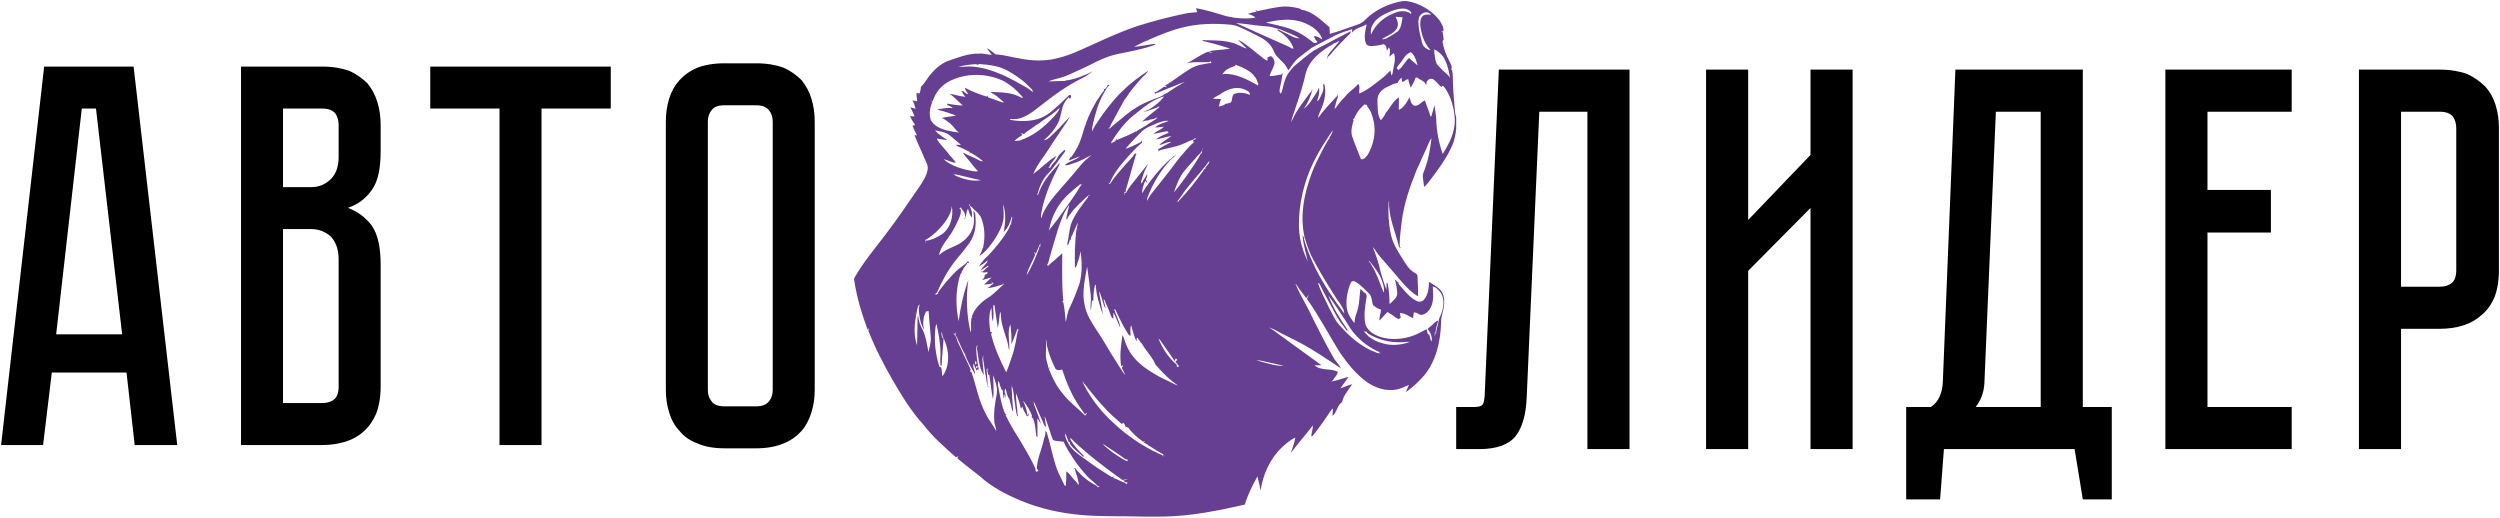 <?xml version="1.0" encoding="UTF-8" standalone="no"?>
<svg
   width="2300.281pt"
   height="476.304pt"
   viewBox="0 0 2300.281 476.304"
   version="1.1"
   id="svg21"
   xmlns="http://www.w3.org/2000/svg"
   xmlns:svg="http://www.w3.org/2000/svg">
  <defs
     id="defs9">
    <g
       id="g9">
      <g
         id="glyph-0-0">
        <path
           d="M 144.391 -349.156 L 144.391 0 L 105.656 0 L 105.656 -310.422 L 61.375 -310.422 L 49.812 -48.297 C 49.312 -32.203 45.781 -20.125 39.75 -12.078 C 33.203 -4.031 22.141 0 6.031 0 L -15.094 0 L -15.094 -38.734 L 1 -38.734 C 5.031 -38.734 7.547 -39.25 9.062 -40.75 C 10.062 -41.766 10.562 -44.281 11.062 -48.297 L 24.156 -349.156 Z M 144.391 -349.156 "
           id="path1" />
      </g>
      <g
         id="glyph-0-1">
        <path
           d="M 96.094 0 L 96.094 -221.875 L 38.734 -164.016 L 38.734 0 L 0 0 L 0 -349.156 L 38.734 -349.156 L 38.734 -210.797 L 96.094 -270.672 L 96.094 -349.156 L 134.828 -349.156 L 134.828 0 Z M 96.094 0 "
           id="path2" />
      </g>
      <g
         id="glyph-0-2">
        <path
           d="M 185.641 -38.734 L 185.641 46.281 L 158.984 46.281 L 151.438 0 L 31.188 0 L 27.672 46.281 L -3.516 46.281 L -3.516 -38.734 L 19.125 -38.734 C 26.156 -43.266 29.688 -51.312 30.188 -61.875 L 41.766 -349.156 L 158.984 -349.156 L 158.984 -38.734 Z M 120.25 -38.734 L 120.25 -310.422 L 78.984 -310.422 L 68.422 -60.375 C 67.922 -51.812 64.906 -44.281 60.375 -38.734 Z M 120.25 -38.734 "
           id="path3" />
      </g>
      <g
         id="glyph-0-3">
        <path
           d="M 0 -349.156 L 116.219 -349.156 L 116.219 -310.422 L 38.734 -310.422 L 38.734 -238.469 L 97.094 -238.469 L 97.094 -199.234 L 38.734 -199.234 L 38.734 -38.734 L 116.219 -38.734 L 116.219 0 L 0 0 Z M 0 -349.156 "
           id="path4" />
      </g>
      <g
         id="glyph-0-4">
        <path
           d="M 128.797 -164.516 C 128.797 -154.953 127.281 -146.406 124.766 -139.859 C 121.75 -132.828 117.734 -127.281 112.703 -123.266 C 107.672 -118.734 102.125 -115.719 95.594 -113.703 C 89.047 -111.688 82 -110.688 74.453 -110.688 L 38.734 -110.688 L 38.734 0 L 0 0 L 0 -349.156 L 74.453 -349.156 C 84.016 -349.156 92.578 -347.656 99.609 -345.141 C 106.156 -342.109 111.688 -338.094 116.219 -333.562 C 120.75 -328.531 123.766 -323 125.781 -316.453 C 127.797 -309.922 128.797 -302.875 128.797 -295.328 Z M 89.547 -295.328 C 89.547 -299.344 88.547 -302.875 86.531 -305.891 C 84.016 -308.906 80 -310.422 74.453 -310.422 L 38.734 -310.422 L 38.734 -149.422 L 74.453 -149.422 C 78.984 -149.422 82.516 -150.438 85.531 -152.938 C 88.047 -154.953 89.547 -158.984 89.547 -164.516 Z M 89.547 -295.328 "
           id="path5" />
      </g>
      <g
         id="glyph-1-0">
        <path
           d="M 115.406 -66.734 L 46.672 -66.734 L 38.641 0 L 0 0 L 39.641 -348.219 L 121.922 -348.219 L 162.078 0 L 122.938 0 Z M 111.391 -101.859 L 87.312 -309.594 L 74.266 -309.594 L 50.672 -101.859 Z M 111.391 -101.859 "
           id="path6" />
      </g>
      <g
         id="glyph-1-1">
        <path
           d="M 74.766 -348.219 C 84.297 -348.219 92.828 -346.719 99.844 -344.219 C 106.375 -341.203 111.891 -337.188 116.406 -332.672 C 120.422 -327.656 123.438 -322.141 125.438 -315.609 C 127.453 -309.094 128.453 -302.062 128.453 -294.531 L 128.453 -269.953 C 128.453 -254.391 125.938 -242.359 120.422 -234.828 C 114.906 -226.797 107.375 -221.281 98.344 -218.266 C 107.375 -214.75 114.906 -209.234 120.422 -201.703 C 125.938 -193.688 128.453 -181.641 128.453 -166.078 L 128.453 -53.688 C 128.453 -44.156 126.953 -35.625 124.438 -29.109 C 121.422 -22.078 117.406 -16.562 112.891 -12.547 C 107.875 -8.031 102.359 -5.016 95.844 -3.016 C 89.312 -1 82.297 0 74.766 0 L 0 0 L 0 -348.219 Z M 89.812 -171.109 C 89.812 -179.625 87.312 -186.656 82.797 -191.672 C 77.781 -196.188 71.75 -198.703 64.734 -198.703 L 38.641 -198.703 L 38.641 -38.641 L 74.766 -38.641 C 79.281 -38.641 82.797 -39.641 85.797 -42.141 C 88.312 -44.156 89.812 -48.172 89.812 -53.688 Z M 89.812 -294.531 C 89.812 -298.547 88.812 -302.062 86.812 -305.078 C 84.297 -308.078 80.281 -309.594 74.766 -309.594 L 38.641 -309.594 L 38.641 -237.328 L 64.734 -237.328 C 71.75 -237.328 77.781 -239.844 82.797 -244.859 C 87.312 -249.375 89.812 -256.406 89.812 -264.938 Z M 89.812 -294.531 "
           id="path7" />
      </g>
      <g
         id="glyph-1-2">
        <path
           d="M -5.016 -348.219 L 161.062 -348.219 L 161.062 -309.594 L 97.344 -309.594 L 97.344 0 L 58.703 0 L 58.703 -309.594 L -5.016 -309.594 Z M -5.016 -348.219 "
           id="path8" />
      </g>
      <g
         id="glyph-1-3">
        <path
           d="M 83.297 -351.234 C 92.828 -351.234 101.359 -349.734 108.375 -347.219 C 114.906 -344.219 120.422 -340.203 124.938 -335.688 C 128.953 -330.656 131.969 -325.141 133.969 -318.625 C 135.984 -312.094 136.984 -305.078 136.984 -297.547 L 136.984 -50.672 C 136.984 -43.156 135.984 -36.625 133.969 -30.109 C 131.969 -23.578 128.953 -17.562 124.938 -13.047 C 120.422 -8.031 114.906 -4.016 108.375 -1.5 C 101.359 1.5 92.828 3.016 83.297 3.016 L 53.688 3.016 C 44.156 3.016 35.625 1.5 29.109 -1.5 C 22.078 -4.016 16.562 -8.031 12.547 -13.047 C 8.031 -17.562 5.016 -23.578 3.016 -30.109 C 1 -36.625 0 -43.156 0 -50.672 L 0 -297.547 C 0 -305.078 1 -312.094 3.016 -318.625 C 5.016 -325.141 8.031 -330.656 12.547 -335.688 C 16.562 -340.203 22.078 -344.219 29.109 -347.219 C 35.625 -349.734 44.156 -351.234 53.688 -351.234 Z M 83.297 -35.625 C 88.812 -35.625 92.328 -37.125 94.828 -40.141 C 97.344 -43.156 98.344 -46.672 98.344 -50.672 L 98.344 -297.547 C 98.344 -301.562 97.344 -305.078 94.828 -308.078 C 92.328 -311.094 88.812 -312.594 83.297 -312.594 L 53.688 -312.594 C 48.172 -312.594 44.156 -311.094 42.141 -308.078 C 39.641 -305.078 38.641 -301.562 38.641 -297.547 L 38.641 -50.672 C 38.641 -46.672 39.641 -43.156 42.141 -40.141 C 44.156 -37.125 48.172 -35.625 53.688 -35.625 Z M 83.297 -35.625 "
           id="path9" />
      </g>
    </g>
  </defs>
  <path
     fill-rule="nonzero"
     fill="rgb(39.999%, 24.706%, 57.256%)"
     fill-opacity="1"
     d="M 1294.508 1 L 1290.535 1 C 1279.781 2.84 1269.445 7.238 1260.836 13.953 C 1257.172 16.75 1254.43 20.953 1249.844 22.359 C 1241.094 25.309 1232.492 28.75 1223.582 31.176 C 1223.512 29.113 1223.539 27.043 1223.227 25.008 C 1215.723 18.777 1208.391 10.98 1198.414 9.141 C 1198.258 9.16 1197.93 9.195 1197.77 9.211 L 1197.504 8.945 C 1196.719 8.16 1195.762 7.691 1194.637 7.539 C 1189.441 6.391 1184.098 5.512 1178.77 6.16 C 1171.488 7.07 1164.32 8.68 1157.16 10.254 C 1156.516 9.664 1155.754 9.328 1154.859 9.258 C 1155.391 9.742 1155.922 10.219 1156.453 10.699 C 1153.676 11.176 1150.906 11.777 1148.262 12.762 C 1150.578 13.777 1153.426 14.141 1155.031 16.309 C 1146.32 17.574 1137.402 16.953 1128.844 15 C 1119.492 12.238 1110.191 9.23 1100.562 7.52 C 1100.883 8.742 1101.191 9.98 1101.477 11.211 C 1097.582 11.582 1093.652 11.777 1089.812 12.629 C 1075.406 15.707 1061.105 19.336 1047.062 23.805 C 1028.754 29.883 1011.41 38.395 993.793 46.172 C 986.66 49.438 979.246 52.156 971.59 53.898 C 960.926 56.387 949.762 56.016 939.055 53.953 C 931.371 52.785 923.859 50.438 916.082 50.031 C 913.391 48.156 911.039 45.82 908.109 44.281 C 908.355 44.688 908.832 45.5 909.082 45.906 C 910.25 47.43 911.434 48.934 912.559 50.492 C 908.641 50.43 904.852 48.918 900.895 49.352 C 890.402 49.043 880.551 53.305 870.793 56.598 C 863.094 60.332 857.039 66.695 852.316 73.711 C 850.898 75.898 849.379 78.039 847.414 79.781 C 847.309 80.641 847.199 81.508 847.078 82.375 C 846.695 83.535 846.395 84.711 846.176 85.906 C 845.309 85.836 844.43 85.766 843.547 85.691 L 843.492 84.25 C 842.891 87.223 843.73 90.199 843.996 93.16 C 842.457 92.941 840.91 92.711 839.371 92.418 C 841.211 94.594 841.574 97.523 842.457 100.125 C 840.875 99.664 839.273 99.18 837.68 98.711 C 839.078 101.453 840.281 104.285 841.574 107.082 C 840.141 107.047 838.695 107 837.246 106.957 C 838.672 109.754 840.211 112.488 842.059 115.027 C 841.246 115.258 840.414 115.488 839.574 115.727 C 840.848 118.762 842.262 121.727 843.777 124.645 C 843.191 124.551 842.031 124.344 841.449 124.25 C 844.016 131.398 847.59 138.133 850.422 145.168 C 851.82 148.602 854.164 151.965 853.562 155.848 C 852.777 161.371 849.625 166.129 846.68 170.73 C 836.078 186.059 825.715 201.551 814.379 216.355 C 804.434 229.25 793.965 241.859 785.914 256.082 L 785.914 257.328 C 788.117 273.184 792.895 288.492 798.371 303.484 C 798.824 302.891 799.273 302.316 799.719 301.742 C 799.586 302.59 799.336 303.414 798.984 304.211 C 804.973 319.934 812.895 334.836 821.168 349.465 C 829.602 363.832 838.219 378.258 849.52 390.602 C 858.156 401.875 868.898 411.254 879.473 420.645 C 880.312 420.352 881.137 420.059 881.977 419.828 C 881.578 420.387 881.164 420.953 880.738 421.52 C 887.375 427.246 894.34 432.562 901.258 437.926 C 911.984 447.723 924.938 454.676 938.266 460.242 C 956.734 468.094 976.582 472.375 996.535 474.004 C 1014.223 475.395 1031.977 474.738 1049.691 475.305 L 1070.664 475.305 C 1095.961 474.934 1120.828 469.844 1145.402 464.254 C 1148.031 455.094 1152.516 446.625 1156.992 438.27 C 1158.004 442.609 1159.082 446.926 1159.859 451.316 C 1162.109 436.484 1168.551 421.918 1179.602 411.555 C 1183.293 408.125 1187.152 404.672 1191.852 402.691 C 1191.141 407.566 1189.125 412.098 1187.719 416.785 C 1194.078 408.043 1201.539 400.133 1207.93 391.398 C 1208.078 394.867 1206.629 398.141 1206.531 401.594 C 1206.855 401.461 1207.504 401.195 1207.82 401.062 C 1212.91 394.754 1217.547 388.098 1222.129 381.418 C 1223.477 379.48 1224.609 377.348 1226.379 375.754 C 1226.324 378.082 1226.141 380.398 1226.086 382.734 C 1230.227 379.391 1230.199 372.957 1234.82 370.027 C 1236.254 363.629 1240.785 358.844 1244.211 353.488 C 1240.484 354.383 1237.023 356.125 1233.379 357.293 C 1235.688 353.656 1238.477 350.367 1240.863 346.781 C 1235.484 348.02 1230.352 350.242 1224.883 351.047 C 1225.379 350.641 1225.883 350.25 1226.387 349.863 C 1227.82 347.27 1230.574 345.172 1230.934 342.145 C 1224.371 338.5 1215.23 341.551 1209.52 336.082 C 1211.652 336.031 1213.785 336.066 1215.918 336.047 C 1200.523 324.82 1185.082 313.66 1169.648 302.484 C 1168.906 302.066 1168.16 301.66 1167.426 301.246 C 1172.719 302.812 1177.312 305.98 1182.238 308.359 C 1186.973 310.598 1191.586 313.086 1196.266 315.422 C 1209.289 322.34 1221.434 330.758 1233.707 338.879 C 1232.219 335.094 1228.715 332.578 1226.926 328.934 C 1219.832 316.969 1213.867 304.406 1207.504 292.051 L 1208.723 291.777 C 1208.379 291.777 1207.688 291.785 1207.344 291.793 C 1202.91 281.672 1196.574 272.461 1192.469 262.203 C 1192.117 262.188 1191.406 262.141 1191.055 262.125 C 1191.645 262.02 1192.246 261.922 1192.84 261.824 C 1195.293 266.379 1199.133 269.973 1201.824 274.379 C 1202.699 273.273 1203.566 272.168 1204.414 271.043 C 1203.727 272.344 1203.125 273.691 1202.469 275.008 C 1214.105 291.148 1223.043 308.988 1233.766 325.703 C 1240.344 335.074 1247.703 344.137 1256.953 350.992 C 1264.926 356.852 1275.188 360.305 1285.09 358.391 C 1289.09 357.629 1292.703 355.711 1296.398 354.117 C 1295.648 355.949 1294.852 357.773 1294.074 359.605 C 1293.879 359.949 1293.473 360.629 1293.27 360.977 C 1299.727 356.508 1305.504 351.102 1310.648 345.172 C 1321.594 331.543 1325.531 313.715 1325.957 296.574 C 1325.832 290.805 1328.602 285.492 1328.777 279.77 C 1329.113 274.883 1328.336 269.301 1324.434 265.91 C 1321.523 263.371 1318.25 261.23 1314.84 259.406 C 1314.691 265.008 1314.082 271.273 1310.25 275.672 C 1308.699 277.727 1305.781 278.07 1303.578 276.953 C 1296.348 273.484 1291.809 266.621 1286.516 260.902 C 1286.684 260.734 1287.004 260.391 1287.16 260.223 C 1285.613 259.441 1284.48 258.098 1283.332 256.84 C 1284.586 260.832 1285.285 264.98 1285.613 269.148 C 1286.102 273.895 1281.535 276.797 1278.605 279.785 C 1278.383 273.461 1278.129 267.078 1276.801 260.875 L 1275.816 259.867 C 1275.746 262.098 1275.773 264.344 1275.711 266.586 C 1273.527 261.223 1271.941 255.609 1270.305 250.062 C 1268.758 242.168 1265.906 234.629 1263.121 227.109 C 1265.492 229.879 1267.207 233.125 1269.586 235.879 C 1276.816 244.02 1283.754 252.406 1290.914 260.602 C 1295 265.16 1299.375 269.68 1304.832 272.594 C 1304.789 266.371 1304.613 260.16 1304.23 253.957 C 1304.391 252.32 1302.602 251.789 1301.566 250.965 C 1295.992 247.867 1292.977 242 1289.711 236.809 C 1285.402 230.23 1281.332 223.27 1279.73 215.48 C 1277.613 205.613 1277.066 195.457 1277.738 185.395 C 1277.828 185.395 1278.02 185.387 1278.117 185.375 C 1277.48 199.996 1284.137 213.395 1287.25 227.355 C 1287.887 227.684 1288.523 228.012 1289.16 228.34 C 1288.859 227.984 1288.25 227.277 1287.949 226.922 C 1287.586 219.09 1288.969 211.348 1289.762 203.59 C 1291.844 187.094 1297.434 171.324 1303.613 155.973 C 1306.215 151.059 1307.965 145.762 1310.551 140.832 C 1312.691 136.195 1314.418 131.316 1317.152 126.973 C 1316 136.582 1314.523 146.246 1311.055 155.324 C 1310.105 157.793 1308.84 160.301 1309.16 163.031 C 1309.426 166.023 1310.035 168.98 1310.371 171.969 C 1312.266 170.414 1313.832 168.527 1315.258 166.562 C 1323.133 156.254 1331.035 145.75 1336.23 133.777 C 1338.352 128.902 1339.336 123.609 1339.859 118.348 L 1339.859 107.965 C 1339.379 106.258 1338.883 104.543 1338.742 102.762 C 1338.078 93.914 1337.105 85.074 1336.895 76.191 C 1336.699 72.199 1336.918 68.156 1336.016 64.234 C 1335.77 64.27 1335.273 64.348 1335.027 64.387 C 1336.965 61.625 1334.316 58.164 1333.23 55.473 C 1330.449 50.352 1328.371 44.801 1327.426 39.031 C 1327.238 38.164 1327.309 37.121 1328.336 36.715 C 1328.133 34.406 1327.824 32.105 1327.523 29.812 C 1326.328 29.07 1324.98 28.168 1327.902 29.07 C 1328.965 25.406 1326.379 22.023 1324.727 18.965 C 1317.434 9.484 1306.312 2.902 1294.508 1 M 1298.047 10.918 C 1299.09 11.406 1298.301 12.328 1298.117 13.07 L 1297.594 12.098 C 1293.656 9.973 1289.004 9.785 1284.824 11.293 C 1274.781 14.723 1265.598 21.715 1261.613 31.812 C 1260.375 27.176 1262.66 22.387 1265.695 18.953 C 1270.305 14.371 1276.348 11.617 1282.375 9.414 C 1287.445 7.973 1294.082 6.293 1298.047 10.918 M 1316.648 13.645 C 1313.805 13.148 1310.258 13.051 1308.301 15.582 C 1306.781 17.742 1306.762 20.555 1306.824 23.094 C 1307.77 31.336 1310.258 39.758 1316.152 45.855 C 1313.887 46.184 1312.141 44.5 1310.566 43.176 C 1308.285 41.043 1308.145 37.766 1307.398 34.938 C 1306.09 29.953 1305.047 24.848 1305.062 19.672 C 1305.125 16.672 1306.301 13.238 1309.355 12.086 C 1311.672 10.902 1315.371 11.027 1316.648 13.645 M 1290.523 15.883 C 1289.781 20.289 1289.461 25.105 1286.41 28.645 C 1283.992 30.105 1281.809 31.918 1279.312 33.254 C 1276.922 34.547 1274.578 36.598 1271.648 35.996 C 1272.262 35.582 1272.879 35.156 1273.5 34.742 C 1277.598 32.309 1282.633 30.547 1285.207 26.281 C 1287.367 22.77 1285.676 18.77 1284.145 15.414 C 1286.258 15.688 1288.391 15.883 1290.523 15.883 M 1199.055 20.637 C 1206.504 23.457 1214.254 28.262 1216.707 36.324 C 1214.352 35.016 1212.113 33.059 1209.246 33.238 C 1209.141 35.387 1210.645 36.84 1212.062 38.191 C 1212.008 39.75 1209.52 39.98 1208.484 39.234 C 1204.07 35.598 1199.355 32.289 1194.266 29.645 C 1185.035 24.875 1174.691 23.168 1164.684 20.793 C 1175.887 18.309 1188.008 16.398 1199.055 20.637 M 1164.676 24.211 C 1169.23 24.238 1173.453 25.973 1177.816 27 C 1183.762 29.695 1190.141 31.715 1195.699 35.141 C 1192.266 35.562 1189.293 33.645 1186.355 32.211 C 1182.859 30.406 1179.23 28.875 1175.816 26.926 C 1175.719 27.184 1175.523 27.707 1175.426 27.961 C 1182.117 31.625 1187.902 37.352 1190.238 44.758 C 1189.812 44.703 1188.965 44.59 1188.551 44.535 C 1185.188 42.422 1181.406 41.086 1177.816 39.414 C 1164.328 33.297 1150.703 27.457 1137.262 21.219 C 1146.43 21.84 1155.5 23.555 1164.676 24.211 M 1257.465 22.434 C 1256.207 28.449 1254.332 35.184 1257.332 40.996 C 1259.941 43.086 1263.465 42.297 1266.5 41.953 C 1268.578 41.609 1270.773 41.527 1272.711 40.598 C 1274.117 40.855 1275.039 41.875 1275.543 43.176 C 1275.676 44.254 1275.836 45.344 1276.004 46.422 C 1276.914 45.66 1277.508 44.668 1277.766 43.449 C 1279.871 45.918 1278.551 49.324 1278.418 52.199 C 1279.754 51.023 1281.004 49.703 1282.586 48.855 C 1284.668 54.367 1282.445 60.047 1281.605 65.562 C 1281.223 66.809 1281.535 68.562 1280.152 69.25 C 1279.871 67.766 1279.586 66.277 1279.383 64.785 C 1276.453 67.914 1273.395 70.914 1269.914 73.438 C 1263.801 78.012 1257.926 83.18 1250.73 86.004 C 1250.227 83.117 1251.809 79.586 1249.793 77.215 C 1246.828 80.695 1242.926 83.297 1239.688 86.551 C 1237.512 89.355 1234.785 91.668 1232.582 94.453 C 1230.961 96.355 1229.777 98.613 1227.953 100.34 C 1228.191 98.508 1228.652 96.719 1229.332 94.992 C 1228.898 94.914 1228.031 94.754 1227.602 94.676 C 1228.031 94.684 1228.898 94.691 1229.344 94.691 C 1229.555 91.789 1232.141 88.949 1230.672 86.082 C 1230.68 86.516 1230.707 87.391 1230.723 87.836 C 1224.527 94.578 1217.98 101.125 1212.734 108.648 C 1212.953 105.523 1214.707 102.852 1215.797 99.992 C 1218.75 93.09 1220.344 85.418 1218.723 77.969 C 1218.289 76.758 1217.637 77.605 1217.316 78.117 C 1218.848 82.711 1215.91 87.199 1213.902 91.172 C 1213.609 92.195 1212.645 92.551 1211.777 92.957 C 1213.328 89.188 1214.254 84.773 1213.637 80.641 C 1212.875 82.004 1212.23 83.418 1211.582 84.836 C 1207.938 90.125 1205.035 96.445 1199.512 100.047 C 1203.461 94.992 1205.637 88.914 1207.594 82.887 C 1207.379 82.863 1206.953 82.824 1206.742 82.809 C 1206.762 83.18 1206.805 83.922 1206.82 84.285 C 1206.512 84.48 1205.895 84.859 1205.582 85.055 C 1201.902 90.242 1197.945 95.234 1194.453 100.551 C 1191.824 104.277 1190.055 108.488 1187.984 112.523 C 1188.816 107.586 1190.938 103.012 1192.344 98.23 C 1195.922 87.949 1199.246 77.562 1201.547 66.906 C 1204.309 56.918 1212.461 49.508 1220.875 44.016 C 1222.926 42.457 1225.457 41.617 1227.379 39.883 C 1229.227 39.422 1230.828 38.371 1232.484 37.484 C 1232.289 37.793 1231.891 38.43 1231.695 38.742 C 1230.113 41.023 1228.059 42.918 1226.371 45.121 C 1223.953 47.969 1220.855 50.926 1220.848 54.941 C 1221.184 53.988 1221.504 53.031 1221.812 52.066 L 1222.84 51.668 C 1228.891 44.27 1235.625 37.43 1242.379 30.672 C 1242.535 30.156 1242.863 29.129 1243.023 28.617 C 1234.395 33.016 1225.805 37.5 1217.281 42.102 C 1215.387 43.184 1213.105 43.715 1211.52 45.262 C 1210.617 45.645 1209.645 45.906 1208.84 46.5 C 1202.938 50.633 1197.406 55.27 1191.895 59.898 C 1189.559 61.758 1187.875 64.254 1186.008 66.555 C 1182.516 71.109 1181.328 76.836 1179.922 82.277 C 1179.461 83.633 1179.551 85.551 1177.852 86.102 C 1177.371 84.605 1177.152 83.031 1177.586 81.488 C 1178.504 76.543 1179.781 71.641 1180.266 66.613 C 1179.895 67.262 1179.523 67.906 1179.133 68.555 C 1175.469 68.949 1171.895 70.082 1168.168 69.984 C 1169.012 66.367 1171.266 63.332 1172.34 59.809 C 1173.426 57.059 1172.098 53.836 1170.047 51.898 C 1168.641 51.555 1167.383 52.234 1166.23 52.961 C 1166.242 53.688 1166.242 55.148 1166.25 55.871 C 1163.93 55.359 1162.363 53.492 1160.535 52.148 C 1159.328 51.262 1158.152 50.352 1157.004 49.402 C 1151.25 44.91 1145.766 39.742 1139.129 36.617 C 1139.383 36.918 1139.898 37.512 1140.152 37.812 C 1142.348 40.227 1144.977 42.191 1147.074 44.695 C 1144.234 44.066 1141.816 42.379 1139.145 41.316 C 1128.961 36.598 1117.449 37.324 1106.512 36.918 C 1106.527 37.094 1106.562 37.441 1106.582 37.617 C 1109.98 38.414 1113.379 39.219 1116.738 40.148 C 1121.82 41.527 1126.836 43.121 1131.863 44.695 C 1125.402 45.918 1118.785 45.918 1112.305 47.086 C 1113.402 47.66 1114.57 48.066 1115.723 48.484 C 1114.379 48.43 1112.848 48.555 1111.82 47.5 C 1104.707 50.039 1098.793 54.883 1092.078 58.219 C 1098.926 56.438 1106.051 57.625 1113.023 57.121 C 1113.785 55.527 1114.379 56.711 1114.57 57.871 C 1114.359 58.199 1113.934 58.863 1113.715 59.191 L 1114.191 57.844 C 1107.898 58.953 1101.309 59.617 1095.707 63.004 C 1087.457 67.871 1080.027 74.031 1071.824 78.984 C 1072.449 79.355 1073.078 79.73 1073.699 80.109 C 1072.77 80.332 1071.965 80.152 1071.281 79.598 C 1069.008 81.164 1066.727 82.703 1064.504 84.348 C 1063.586 84.137 1061.273 85.453 1063.062 86.137 C 1068.336 84.242 1073.391 81.656 1078.707 79.828 C 1082.602 78.527 1086.113 76.074 1090.262 75.613 C 1088.84 76.34 1086.973 76.5 1086.062 77.961 C 1080.645 80.27 1076.398 84.57 1071.035 86.934 C 1067.371 89.773 1062.574 90.543 1058.453 92.543 C 1050.047 95.773 1042.312 100.496 1035.363 106.195 C 1030.719 110.391 1025.57 113.992 1020.996 118.258 C 1020.5 118.117 1019.996 117.973 1019.488 117.824 C 1021.906 117.797 1021.73 114.719 1022.922 113.223 C 1026.738 106.145 1030.594 99.082 1034.488 92.055 C 1035.188 91.207 1035.852 90.34 1036.488 89.445 C 1040.34 83.207 1045.242 77.738 1050.055 72.25 C 1052.23 69.816 1055.07 67.926 1056.648 65.004 C 1048.879 70.234 1041.152 75.613 1034.496 82.234 C 1032.887 83.906 1031.082 85.383 1029.461 87.047 C 1026.074 90.773 1022.703 94.523 1019.648 98.543 C 1016.648 102.355 1013.73 106.258 1011.109 110.348 C 1008.961 113.938 1006.066 117.16 1004.926 121.285 C 1004.836 119.238 1004.809 117.176 1005.367 115.195 C 1007.668 105.152 1010.324 94.992 1015.5 85.984 C 1017.055 83.27 1018.305 80.199 1021.012 78.41 C 1020.5 78.234 1019.977 78.055 1019.453 77.871 C 1018.949 79.207 1016.109 84.348 1015.438 80.719 C 1015.605 81.543 1015.754 82.367 1015.887 83.199 C 1013.152 86.465 1010.977 90.145 1008.578 93.656 C 1007.59 95.543 1006.555 97.402 1005.492 99.25 C 1002.668 104.797 999.934 110.48 998.305 116.504 C 997.898 116.488 997.094 116.461 996.695 116.441 L 998.086 116.594 C 996.227 122.902 994.484 129.273 991.527 135.176 C 989.75 138.539 987.738 141.742 985.535 144.832 C 984.898 144.406 984.254 144 983.617 143.574 C 986.086 144.84 983.738 145.988 983.402 147.688 C 986.129 146.777 988.777 145.637 991.473 144.645 C 992.219 144.328 992.969 144.016 993.703 143.707 C 989.773 147.566 983.793 148.176 979.695 151.883 C 982.801 152.637 985.57 150.707 988.473 149.953 C 994.129 148.316 999.086 145.098 1004.395 142.68 C 1000.668 145.637 997.023 148.742 994.004 152.434 C 989.207 158.219 984.465 164.051 979.395 169.598 C 973.52 176.5 967.094 183.059 962.59 191.004 C 960.688 194.086 958.98 197.34 958.273 200.914 C 957.168 197.359 958.734 193.809 959.301 190.305 C 962.512 176.82 968.238 164.086 974.66 151.848 C 974.742 151.184 974.82 150.52 974.898 149.855 C 974.367 150.555 973.82 151.254 973.262 151.945 C 965.625 159.848 958.379 168.742 955.078 179.395 C 954.91 179.367 954.574 179.316 954.406 179.289 C 956.406 172.086 959.086 164.66 964.637 159.379 C 970.562 153.227 974.945 145.859 980.156 139.148 C 979.961 138.672 979.758 138.203 979.555 137.734 C 977.156 140.016 974.406 142.051 972.996 145.168 C 971.406 148.582 967.953 150.75 966.512 154.191 C 966.035 154.266 965.078 154.414 964.602 154.492 C 964.848 154.219 965.336 153.672 965.574 153.398 C 966.617 149.547 970.645 147.406 971.777 143.602 C 971.379 143.855 970.562 144.371 970.156 144.629 C 963.105 149.105 957.387 155.273 950.629 160.129 C 953.027 154.68 956.195 149.609 959.699 144.805 C 964.602 138.016 968.875 130.805 973.668 123.957 C 977.176 118.25 981.395 113.012 984.652 107.16 C 979.988 111.48 976.164 116.672 971.422 120.957 C 967.988 123.895 965.148 128.293 960.414 129.125 C 967.848 122.383 975.199 114.23 976.246 103.781 C 976.672 104.09 977.527 104.711 977.953 105.012 C 977.59 104.691 976.855 104.055 976.492 103.727 C 977.086 100.348 977.934 96.941 979.758 94.004 C 980.785 92.391 981.934 90.859 983.234 89.473 C 983.527 89.852 984.121 90.613 984.422 91.004 C 984.855 90.074 985.883 89.16 985.492 88.055 C 985.023 87.188 984.129 87.348 983.402 87.766 C 979.121 91.746 975.176 96.109 970.582 99.773 C 966.457 103.895 961.469 107.266 955.938 109.203 C 947.426 111.895 938.16 111.887 929.441 110.223 C 929.461 110.02 929.504 109.613 929.523 109.398 C 940 111.109 948.742 104.055 956.469 98.062 C 968.777 88.234 981.59 78.898 995.738 71.871 C 997.891 70.828 1000.074 69.773 1001.801 68.094 C 1003.047 67.508 1004.145 66.668 1005.227 65.828 C 997.27 69.527 989.137 73.191 980.309 74.117 L 979.652 74.605 C 975.156 74.199 970.652 75.055 966.141 74.766 C 965.75 75.047 964.961 75.613 964.574 75.887 C 965.371 75.145 965.938 74.004 967.148 73.879 C 971.297 72.598 975.59 71.773 979.68 70.27 C 986.57 67.562 993.199 64.227 999.941 61.172 C 1006.145 58.227 1012.164 54.82 1018.648 52.527 C 1026.957 49.305 1035.914 48.512 1044.508 46.359 C 1050.992 44.918 1057.418 43.211 1063.645 40.848 C 1062.84 40.668 1062.07 40.273 1061.211 40.449 C 1055.309 41.562 1049.355 42.422 1043.398 43.164 C 1047.762 40.785 1052.203 38.484 1056.867 36.758 C 1056.93 37.078 1057.062 37.715 1057.133 38.031 C 1057.09 37.66 1057.008 36.91 1056.965 36.539 C 1067.574 32.086 1078.211 27.492 1089.484 24.953 C 1103.359 21.652 1117.801 21.406 1131.961 22.688 C 1134.57 22.883 1137.145 23.477 1139.543 24.527 C 1146.223 27.352 1152.684 30.66 1159.137 33.98 C 1164.781 36.82 1169.941 41.324 1172.152 47.387 C 1174.328 52.891 1179.949 55.809 1183.098 60.641 C 1184 61.941 1184.777 63.324 1185.391 64.793 C 1188.453 60.871 1190.867 56.375 1194.824 53.227 C 1198.945 49.988 1203.09 46.75 1207.344 43.695 C 1214.652 39.855 1221.926 35.945 1229.309 32.227 C 1234.016 29.777 1239.234 28.637 1244.191 26.82 C 1244.113 27.891 1244.023 28.961 1243.934 30.035 C 1247.191 25.812 1252.988 24.953 1257.465 22.434 M 1329.406 54.848 C 1332.062 60.059 1333.168 65.844 1334.211 71.551 C 1333.777 70.984 1333.363 70.422 1332.957 69.836 C 1329.504 66.738 1326.105 63.57 1323.02 60.109 C 1320.832 57.773 1320.602 54.43 1320.141 51.43 C 1319.957 49.422 1319.391 47.367 1319.875 45.359 C 1323.734 47.668 1327.539 50.605 1329.406 54.848 M 1298.168 47.969 C 1301.914 50.812 1303.027 55.961 1304.461 60.234 C 1303.797 59.676 1303.125 59.129 1302.461 58.578 C 1300.348 56.918 1298.363 55.102 1296.383 53.289 C 1292.887 56.711 1290.773 61.375 1286.852 64.422 C 1286.004 63.941 1284.605 62.676 1285.594 61.625 C 1287.57 58.953 1289.789 56.457 1291.551 53.625 C 1293.039 51.074 1295.391 48.969 1298.168 47.969 M 916.418 60.996 C 923.957 62.625 930.637 66.793 936.875 71.164 C 941.461 74.207 945.434 78.031 949.203 82.004 C 950.035 82.73 950.133 83.871 950.469 84.852 C 948.602 83.164 946.504 81.766 944.371 80.438 C 937.441 76.375 930.383 72.57 923.105 69.156 C 912.965 64.844 902.258 61.137 891.117 61.137 C 887.941 61.262 884.754 61.465 881.578 61.676 C 886.793 59.996 892.234 59.402 897.668 59.023 C 898.586 59.242 899.488 59.508 900.383 59.766 L 900.215 58.828 C 905.648 59.242 911.109 59.711 916.418 60.996 M 1154.895 70.977 C 1156.348 72.781 1156.762 75.094 1157.797 77.102 C 1157.684 77.605 1157.559 78.102 1157.438 78.598 C 1147.906 73.25 1137.746 67.695 1126.484 67.996 C 1125.73 68.172 1124.969 68.348 1124.219 68.535 C 1124.457 68.367 1124.934 68.031 1125.172 67.871 C 1127.375 63.844 1132.254 61.988 1136.457 60.66 L 1136.863 59.562 C 1143.488 62.094 1150.703 64.934 1154.895 70.977 M 922.672 74.207 C 930 77.949 936.125 83.656 941.441 89.859 C 940.98 89.859 940.07 89.844 939.621 89.836 C 931.23 84.801 920.992 85.039 911.531 84.578 C 912.418 85.703 913.797 86.215 914.957 86.977 C 918.18 88.934 920.727 91.773 923.734 94.02 C 921.957 94.621 920.32 93.375 918.656 92.914 C 915.629 91.691 912.508 90.762 909.418 89.703 C 909.188 89.285 908.719 88.453 908.488 88.039 C 908.285 88.258 907.879 88.703 907.676 88.922 C 900.895 86.523 894.004 84.242 887.738 80.648 C 888.109 82.969 889.781 84.73 890.996 86.648 C 889.066 86.355 887.543 85.145 886.234 83.781 C 885.719 83.809 884.695 83.879 884.18 83.914 C 884.543 84.117 885.277 84.508 885.641 84.711 C 885.641 84.992 885.648 85.578 885.648 85.871 C 886.57 86.906 887.418 88.004 888.277 89.074 C 883.332 88.668 878.562 87.125 873.695 86.18 C 878.156 89.34 881.781 93.523 885.914 97.082 C 881.094 96.895 876.297 96.25 871.555 95.363 C 871.535 95.719 871.5 96.418 871.484 96.762 C 873.543 96.809 875.066 98.461 876.793 99.383 C 871.844 99.004 866.871 99.754 862.039 100.816 C 862.996 101.09 863.996 101.312 864.941 101.551 C 869.941 102.754 874.746 104.594 879.613 106.25 C 875.348 107.32 870.898 107.391 866.641 108.504 C 869.234 109.77 871.535 111.523 873.844 113.223 C 874.695 114.012 875.527 114.816 876.324 115.637 C 876.906 116.328 877.48 117.02 878.059 117.707 C 879.25 119.363 880.773 120.707 882.375 121.965 C 878.215 121.453 874.074 120.734 870.004 119.727 C 864.66 118.055 858.848 115.523 856.367 110.117 C 854.703 104.691 855.555 98.727 857.945 93.648 C 857.316 93.25 856.695 92.836 856.078 92.41 C 856.57 92.594 857.57 92.949 858.066 93.125 C 858.555 91.957 859.051 90.801 859.555 89.641 C 862.809 81.957 869.402 75.961 877.199 73.082 C 891.586 67.023 908.543 67.758 922.672 74.207 M 1304.07 71.297 C 1304.77 71.836 1305.461 72.375 1306.168 72.906 C 1308.238 74.039 1310.938 75.02 1311.672 77.492 L 1312.559 77.605 C 1312 74.438 1315.062 71.863 1318.07 72.605 C 1321.379 74.418 1323.477 77.746 1326.258 80.223 C 1327.316 77.41 1328.727 80.152 1329.742 81.277 C 1335.246 89.402 1337.848 99.25 1338.539 108.957 C 1339.035 117.938 1336 126.684 1331.699 134.441 C 1330.398 136.895 1328.945 139.258 1327.484 141.617 C 1323.867 131.398 1321.762 120.609 1321.496 109.762 C 1321.434 105.363 1320.23 101.09 1319.945 96.719 C 1318.938 100.039 1318.062 103.391 1317.082 106.719 C 1316.895 106.887 1316.516 107.23 1316.32 107.398 C 1314.859 102.285 1312.656 97.438 1311.082 92.355 C 1307.516 93.801 1305.285 98.172 1300.879 97.172 C 1299.832 96.25 1298.781 95.312 1298.266 93.984 C 1297.789 92.488 1297.348 90.984 1296.914 89.48 C 1294.957 93.348 1292.648 97.125 1289.277 99.922 C 1288.543 100.312 1287.797 100.699 1287.055 101.082 C 1287.125 97.242 1287.039 93.41 1287.145 89.57 C 1281.711 92.789 1279.305 99.18 1275.137 103.664 C 1274.242 106.16 1272.48 108.203 1270.906 110.293 C 1270.059 110.656 1269.941 109.523 1269.586 109.035 C 1267.25 104.34 1267.758 98.977 1267.418 93.906 C 1267.191 90.473 1267.984 86.754 1270.465 84.223 C 1273.535 80.586 1278.332 79.332 1282.391 77.152 C 1283.543 76.863 1284.711 76.605 1285.879 76.348 C 1286.746 74.438 1288.062 72.766 1289.629 71.383 C 1289.941 72.758 1289.418 74.508 1290.664 75.516 C 1291.871 74.684 1293.117 73.926 1294.34 73.129 C 1294.727 73.102 1295.496 73.047 1295.887 73.02 C 1295.965 73.613 1296.133 74.809 1296.215 75.402 C 1296.957 77.102 1297.473 78.887 1298.027 80.656 C 1299.711 77.668 1301.566 74.703 1302.531 71.375 C 1302.922 71.359 1303.691 71.312 1304.07 71.297 M 1149.969 87.332 C 1145.488 85.355 1140.02 84.621 1135.402 86.523 C 1133.121 88.488 1134.18 91.984 1132.543 94.312 C 1130.863 94.859 1129.164 95.391 1127.402 95.641 C 1125.977 97.285 1123.465 97.34 1121.5 98.047 C 1121.934 96.25 1122.438 94.461 1122.801 92.648 C 1123.066 92.293 1123.598 91.586 1123.863 91.223 C 1121.227 90.906 1118.562 91.09 1115.926 90.762 C 1117.863 89.293 1120.039 88.18 1122.172 87.031 C 1128.508 82.551 1136.613 79.109 1144.34 82.02 C 1146.633 82.996 1150.543 84.234 1149.969 87.332 M 1071.141 88.676 C 1067.273 93.977 1061.973 97.93 1056.371 101.23 C 1055.949 101.355 1055.098 101.594 1054.672 101.719 C 1053.637 102.25 1052.586 102.762 1051.531 103.293 C 1053.062 102.762 1054.621 102.305 1056.203 102.02 C 1059.25 100.453 1062.84 100.195 1065.691 98.258 C 1066 98.195 1066.609 98.074 1066.922 98.012 C 1066.895 98.109 1066.84 98.32 1066.812 98.426 C 1061.602 103.125 1055.707 107.047 1050.754 112.02 C 1052.496 111.543 1054.223 110.656 1056.07 110.914 C 1058.539 109.109 1062.922 110.488 1064.355 107.375 C 1064.223 107.816 1063.965 108.711 1063.832 109.152 L 1065.355 109.312 C 1064.957 109.348 1064.16 109.434 1063.77 109.48 C 1060.273 111.781 1056.629 113.859 1053.23 116.301 C 1050.746 117.762 1048.215 119.133 1045.746 120.621 C 1045.719 121.008 1045.656 121.77 1045.621 122.152 C 1045.559 121.805 1045.434 121.105 1045.371 120.754 C 1042.02 122.434 1038.746 124.293 1035.223 125.621 C 1032.754 126.707 1030.258 127.754 1027.746 128.754 C 1027.57 128.523 1027.215 128.055 1027.039 127.812 C 1026.898 130.266 1024.039 130.812 1022.32 131.957 C 1022.426 131.559 1022.641 130.742 1022.754 130.336 C 1028.516 121.434 1034.781 112.621 1043.207 106 C 1051.734 99.18 1060.355 91.523 1071.141 88.676 M 1257.688 96.473 C 1257.82 96.93 1258.086 97.836 1258.219 98.285 C 1261.723 102.012 1262.828 107.277 1264.047 112.09 C 1266.082 122.398 1263.766 133.336 1258.492 142.352 C 1256.863 144.203 1255.074 147.238 1252.191 146.371 C 1251.961 145.434 1251.605 144.547 1251.129 143.715 C 1250.289 141.82 1249.52 139.91 1248.82 137.965 C 1246.969 133.715 1245.555 129.301 1243.969 124.957 C 1242.688 120.082 1244.281 115.07 1245.512 110.355 L 1245.129 109.816 C 1244.996 109.699 1244.738 109.453 1244.605 109.336 C 1246.219 109.859 1246.324 108.09 1246.848 107.035 C 1247.492 105.859 1248.137 104.676 1248.828 103.523 C 1250.535 100.691 1252.977 98.445 1255.332 96.16 C 1256.121 96.27 1256.906 96.375 1257.688 96.473 M 975.129 99.18 C 974.281 102.285 971.996 104.629 969.945 107 C 961.219 116.734 950.652 125.273 938.062 129.336 C 936.637 129.559 935.195 129.699 933.734 129.754 C 934.32 128.477 935.531 127.734 936.594 126.922 C 937.957 126.02 939.328 125.105 940.699 124.23 C 940.223 123.648 939.754 123.055 939.293 122.453 C 940.258 122.637 941.148 123.082 942.055 123.434 C 943.98 121.418 946.461 120.105 948.691 118.488 C 951.051 116.84 953.23 114.914 955.84 113.664 C 960.574 109.734 966.156 106.852 970.863 102.852 C 972.246 101.578 973.555 100.207 975.129 99.18 M 1075.238 111.277 C 1071.062 113.152 1066.152 113.965 1062.824 117.328 C 1065.523 117.238 1068.195 116.93 1070.867 116.594 C 1068.504 119.629 1064.125 120.301 1061.559 123.203 C 1064.707 122.648 1067.797 121.805 1070.945 121.223 C 1072.293 121.195 1075.098 119.91 1075.133 122.293 C 1071.148 123.93 1066.902 125.391 1063.645 128.309 C 1068.426 127.559 1072.98 125.684 1077.812 125.211 C 1074.035 127.777 1070.293 130.371 1066.621 133.09 C 1067.09 133.098 1068.027 133.125 1068.504 133.141 C 1071.496 131.859 1074.602 130.488 1077.93 130.582 C 1073.785 132.727 1069.621 134.832 1065.664 137.316 C 1065.754 137.797 1065.938 138.77 1066.027 139.246 C 1065.734 139.352 1065.152 139.559 1064.859 139.664 C 1065.629 139.344 1066.707 139.363 1066.887 138.309 C 1074.176 136.258 1081.832 135.391 1088.785 132.258 C 1092.043 130.957 1095.105 129.188 1098.504 128.23 C 1098.672 127.984 1099.008 127.496 1099.184 127.258 C 1099.777 127.371 1100.352 127.504 1100.934 127.621 C 1099.82 128.336 1097.742 128.512 1097.477 130.043 C 1097.82 130.195 1098.512 130.477 1098.848 130.621 C 1093.051 135.523 1088.422 141.629 1083.496 147.371 C 1075.594 158.254 1067.035 168.637 1058.707 179.191 C 1057.426 181.016 1056.391 182.988 1055.406 184.988 C 1055.48 184.059 1055.539 183.121 1055.602 182.191 C 1060.496 169.5 1067.258 157.441 1076.617 147.484 C 1078.484 145.629 1080.953 144.316 1082.273 141.965 C 1081.371 142.805 1080.547 143.77 1079.379 144.246 L 1079.301 144.602 C 1075.043 147.477 1071.594 151.336 1068.062 155.023 C 1061.691 162.156 1055.656 169.66 1050.84 177.953 C 1050.762 173.918 1052.18 170.105 1053.691 166.441 C 1054.328 166.953 1054.965 167.457 1055.613 167.953 C 1055.461 166.934 1054.77 166.156 1054.258 165.309 C 1054.957 163.688 1055.852 162.051 1055.594 160.219 C 1053.922 163.148 1051.691 165.785 1050.504 168.98 C 1050.336 168.156 1049.523 167.406 1050.082 166.539 C 1051.348 162.238 1052.664 157.926 1054.824 153.973 C 1055.383 152.883 1055.922 151.785 1056.383 150.664 C 1052.09 156.008 1047.77 161.344 1043.543 166.742 C 1041.34 169.562 1038.949 172.273 1037.223 175.43 C 1036.488 176.344 1036.293 178.324 1034.488 177.457 C 1034.594 177.918 1034.797 178.836 1034.895 179.297 C 1034.781 179.297 1034.551 179.281 1034.438 179.27 C 1034.41 178.457 1034.383 177.652 1034.348 176.836 C 1034.676 176.883 1035.328 176.969 1035.656 177.016 C 1035.676 174.562 1036.684 172.316 1037.312 169.996 C 1039.852 161.086 1042.277 152.133 1044.922 143.238 C 1045.215 142.629 1045.496 142.016 1045.77 141.398 C 1045.391 141.363 1044.629 141.301 1044.25 141.273 C 1041.781 145.027 1038.543 148.176 1035.488 151.449 C 1030.773 157.121 1025.648 162.477 1021.648 168.715 C 1021.367 169.598 1020.445 169.422 1019.766 169.297 C 1020.082 169.102 1020.711 168.715 1021.031 168.52 C 1024.207 160.973 1028.992 154.086 1034.461 148.016 C 1039.641 142.141 1044.832 136.16 1050.852 131.16 C 1050.832 130.77 1050.805 129.98 1050.797 129.594 C 1050.613 129.621 1050.25 129.656 1050.07 129.672 L 1050.125 130.504 C 1047.258 131.832 1044.508 133.406 1041.594 134.645 C 1039.676 135.566 1037.684 136.352 1035.613 136.867 C 1039.887 131.637 1044.816 126.984 1049.398 122.035 C 1053.539 117.621 1059.344 115.602 1064.777 113.301 C 1068.133 112.117 1071.594 110.594 1075.238 111.277 M 1226.336 119.727 C 1225.84 122.348 1224.512 124.699 1222.973 126.84 C 1223.141 127.125 1223.492 127.699 1223.672 127.984 L 1222.734 127.805 C 1218.227 135.062 1214.336 142.867 1210.617 150.617 C 1209.363 153.184 1208.371 155.875 1207.273 158.52 C 1200.008 177.582 1195.629 198.746 1200.523 218.941 C 1199.469 218.242 1198.797 217.258 1198.496 215.984 C 1198.84 224.727 1201.883 233 1203.352 241.551 C 1202.559 238.125 1200.629 235.125 1199.617 231.781 C 1196.777 224.215 1195.301 216.152 1195.133 208.082 C 1194.93 187.582 1199.777 167.066 1208.812 148.68 C 1213.77 138.512 1220.059 129.098 1226.336 119.727 M 873.242 124.02 C 877.047 127.035 880.625 130.336 884.348 133.441 C 882.684 133.355 881.031 133.266 879.359 133.176 C 881.207 135.133 884.055 135.594 886.367 136.848 C 888.41 138 890.551 138.965 892.648 140 C 892.348 140.414 891.754 141.246 891.453 141.672 C 891.879 141.371 892.73 140.777 893.145 140.484 C 897.125 142.812 901.055 145.301 904.48 148.406 C 903.328 148.496 902.188 148.301 901.215 147.629 C 896.27 144.84 890.816 143.086 885.887 140.266 C 887.383 143.219 889.914 145.422 891.879 148.043 C 894.586 151.148 896.801 154.699 899.859 157.484 C 898.516 157.82 897.125 157.82 895.773 157.504 C 885.977 155.953 875.934 153.098 868.207 146.609 C 872.172 147.027 875.57 149.98 879.66 149.555 C 877.527 147.016 875.465 144.422 873.156 142.035 C 871.395 139.477 869.172 137.293 867.219 134.875 C 865.527 132.414 862.809 130.539 862.074 127.523 C 865.332 127.848 868.508 128.672 871.766 128.859 C 867.688 126.246 863.438 123.707 860.254 119.965 C 864.695 120.789 869.457 121.355 873.242 124.02 M 1108.332 137.355 C 1105.598 135.754 1106.199 139.777 1105.766 141.246 L 1105.008 141.035 C 1101.715 147.645 1097.316 153.742 1093.176 159.875 C 1088.875 165.617 1084.91 171.652 1080.098 176.988 C 1082.805 169.477 1085.539 161.73 1091.059 155.75 C 1094.477 151.52 1098.395 147.742 1101.812 143.512 C 1103.449 141.582 1105.918 140.141 1106.289 137.426 C 1106.367 136.176 1107.668 137.273 1108.332 137.355 M 1108.969 154.457 C 1109.059 154.672 1109.234 155.094 1109.332 155.309 C 1108.281 155.219 1107.598 155.785 1107.273 156.996 C 1100.336 166.828 1092.867 176.352 1084.477 184.98 C 1084.496 185.402 1084.52 186.242 1084.539 186.66 L 1084.289 185.242 C 1083.855 185.359 1082.988 185.598 1082.555 185.715 C 1083.266 185.367 1083.777 184.848 1084.113 184.156 C 1086.855 180.98 1088.785 177.191 1091.457 173.961 C 1094.336 170.449 1097.176 166.898 1100.164 163.484 C 1104.297 158.336 1108.926 153.512 1112.66 148.086 C 1112.969 150.617 1110.129 152.398 1108.969 154.457 M 902.621 165.82 C 894.355 167.113 885.969 164.883 878.535 161.316 L 878.516 160.672 C 877.793 160.406 877.059 160.121 876.312 159.84 C 885.137 161.582 893.809 164.051 902.621 165.82 M 995.535 169.777 C 995.262 170.023 994.711 170.52 994.449 170.777 C 987.883 181.66 980.176 191.844 972.82 202.227 C 972.086 203.137 971.371 204.059 970.609 204.961 C 969.164 206.852 967.758 208.801 966.121 210.551 C 965.75 211.152 965.371 211.754 964.988 212.367 C 966.777 203.863 969.73 195.445 974.785 188.297 C 979.758 180.855 986.871 175.281 993.688 169.672 C 994.148 169.695 995.066 169.75 995.535 169.777 M 1002.254 179.051 C 1002.27 179.305 1002.324 179.812 1002.348 180.066 L 1001.234 180.102 C 1001.199 180.473 1001.121 181.211 1001.086 181.57 C 995.844 188.262 990.555 195.066 986.871 202.766 C 984.094 208.242 984.023 214.465 982.738 220.348 C 982.598 222.16 981.512 224.18 982.535 225.895 C 983.211 224.102 984.34 222.402 984.234 220.41 L 985.473 221.012 C 984.34 218.691 987.094 216.355 987.52 214.031 C 988.918 210.922 990.457 207.879 991.605 204.668 C 991.527 206.625 991.172 208.543 990.641 210.43 C 990.953 210.535 991.562 210.754 991.871 210.863 L 990.457 210.906 C 988.961 222.703 988.766 234.605 989.059 246.496 C 991.066 244.949 991.121 242.047 992.086 239.852 C 993.191 237.055 993.617 234.062 994.262 231.145 C 995.605 240.93 995.855 251.07 993.324 260.691 C 990.703 268.176 987.906 275.609 984.422 282.742 C 982.246 287.008 981.633 291.805 980.625 296.422 C 980.051 290.414 979.59 284.352 978.441 278.441 C 978.176 278.219 977.633 277.77 977.367 277.539 L 977.863 277.148 L 978.379 276.609 C 976.855 262.168 977.359 247.613 977.406 233.109 C 974.617 235.629 971.777 238.09 968.938 240.559 C 967.289 241.832 965.715 243.215 964.324 244.781 C 964.113 244.453 963.699 243.809 963.484 243.488 C 963.945 242.984 964.281 242.41 964.469 241.762 C 967.262 231.656 970.156 221.578 973.262 211.57 C 976.016 203.57 978.555 195.277 983.891 188.555 C 982.871 192.262 982.211 196.059 981.289 199.793 C 981.086 200.723 981.457 201.66 981.598 202.578 C 982.031 200.465 983.402 198.773 984.66 197.086 C 989.57 190.219 996.039 184.695 1002.254 179.051 M 923.418 213.43 C 927.504 209.863 929.523 204.676 930.852 199.555 C 930.992 199.57 931.273 199.605 931.418 199.633 C 931.441 202.109 929.984 204.418 930.453 206.898 L 929.664 206.324 C 928.852 210.367 926.203 213.641 924.082 217.066 C 920.719 221.887 917.055 226.508 913.145 230.906 C 910.727 233.738 908.047 236.328 905.32 238.879 C 904.188 241.098 901.543 242.48 901.207 245.07 C 901.488 244.824 902.074 244.328 902.363 244.082 C 904.57 242.637 907.215 241.578 908.648 239.258 C 908.559 239.781 908.391 240.824 908.301 241.348 C 906.004 243.621 904.188 246.312 902.047 248.719 C 904.629 247.594 906.832 245.824 909.285 244.48 C 909.328 244.699 909.398 245.145 909.438 245.363 C 907.418 246.516 905.93 248.398 904.195 249.93 C 903.445 249.965 902.684 250 901.914 250.035 C 904.125 250.531 906.438 251.23 908.586 250.09 C 908.531 250.629 908.473 251.176 908.41 251.727 C 907.605 252.168 906.797 252.613 905.984 253.062 C 906.418 255.043 904.887 256.328 903.613 257.586 C 906.613 257.168 909.391 255.887 912.34 255.301 C 910.098 257.539 907.699 259.629 905.418 261.84 C 908.055 261.699 910.664 261.32 913.258 260.852 C 912.797 260.125 912.348 259.391 911.914 258.645 C 912.781 259.398 913.516 260.273 914.215 261.176 C 913.824 261.344 913.055 261.672 912.664 261.84 C 911.816 262.621 910.922 263.363 910.035 264.125 C 909.445 264.453 908.852 264.789 908.258 265.133 C 913.266 264.789 918.035 263.141 922.789 261.699 C 922.781 261.391 922.762 260.762 922.754 260.453 C 922.93 260.727 923.293 261.266 923.48 261.539 C 921.762 263.078 920.105 264.691 918.434 266.301 C 916.16 268.461 913.789 270.523 911.348 272.496 C 903.781 277.051 896.641 283.266 893.887 291.945 C 894.242 291.988 894.949 292.078 895.305 292.121 C 894.941 292.219 894.207 292.406 893.844 292.504 C 893.02 296.82 893.809 301.211 893.383 305.555 C 893.223 305.309 892.906 304.801 892.754 304.555 C 889.355 289.184 888.773 273.211 890.957 257.629 C 886.473 269.883 883.738 282.68 882.082 295.609 C 879.34 282.414 879.207 268.504 882.719 255.453 C 883.508 253.832 883.535 251.504 885.207 250.539 C 885.145 250.152 885.02 249.363 884.949 248.973 L 885.934 248.965 C 886.18 245.938 889.25 244.578 890.066 241.895 C 890.465 241.957 891.27 242.082 891.676 242.145 C 891.355 241.496 891.039 240.844 890.738 240.188 C 890.535 240.418 890.145 240.859 889.941 241.082 C 887.137 244.293 883.129 246.18 880.109 249.188 C 873.703 255.496 867.793 262.328 862.625 269.691 C 862.848 269.883 863.297 270.273 863.52 270.469 C 863.254 270.461 862.73 270.434 862.465 270.414 L 860.98 271.426 C 860.883 271.062 860.773 270.699 860.668 270.336 C 861.031 270.035 861.766 269.449 862.137 269.148 C 866.457 259.301 871.492 249.664 878.117 241.145 C 879.164 239.719 880.27 238.336 881.359 236.957 C 885.109 232.781 888.488 228.305 891.809 223.781 C 896.312 217.473 898.152 209.516 897.668 201.844 C 897.426 199.164 897.879 195.906 895.684 193.918 C 895.984 198.934 896.836 204.109 895.305 209.031 C 893.039 216.871 886.543 222.789 879.27 226.074 C 873.871 228.41 868.254 230.703 863.961 234.844 C 865.156 228.977 868.562 223.801 872.199 219.125 C 876.781 213.031 880.199 206.172 883.102 199.145 C 883.984 197.074 884.488 194.746 883.844 192.527 C 883.543 192.332 882.941 191.934 882.641 191.738 L 883.234 191.402 L 883.977 191.031 C 884.074 190.961 884.27 190.82 884.367 190.75 L 884.199 191.996 L 885.297 191.969 C 885.305 192.27 885.312 192.871 885.312 193.184 C 886.438 193.996 887.215 195.199 887.621 196.52 C 887.746 197.855 889.145 200.262 887.242 200.898 C 887.285 201.094 887.375 201.48 887.418 201.684 C 889.809 199.094 888.508 194.969 890.656 192.145 C 891.691 194.809 892.129 197.898 894.031 200.109 C 895.09 195.879 893.523 191.801 891.508 188.164 C 891.746 188.148 892.223 188.121 892.465 188.109 C 892.453 188.465 892.445 189.184 892.438 189.543 C 894.312 190.059 895.312 191.855 896.473 193.234 C 899.004 194.484 900.523 197.207 902.312 199.324 C 906.293 208.312 906.578 218.668 904.48 228.195 C 904.039 228.137 903.145 228.02 902.703 227.965 C 903.074 228.047 903.824 228.215 904.195 228.293 C 903.438 230.859 902.277 233.266 901.082 235.648 C 907.398 231.355 912.074 225.027 916.18 218.691 C 918.914 213.934 921.797 209.117 922.816 203.641 C 924.195 198.48 923.176 193.164 922.949 187.941 C 925.816 196.172 925.215 205.039 923.418 213.43 M 866.359 215.746 C 861.996 218.438 857.184 220.992 852.016 221.453 C 851.98 222.312 851.898 223.172 851.793 224.039 C 851.688 222.906 851.609 221.773 851.562 220.641 C 852.352 220.223 853.137 219.801 853.91 219.355 C 859.094 215.852 863.758 211.586 867.652 206.695 C 871.613 201.703 875.383 196.059 875.766 189.492 C 877.492 198.988 874.73 210.117 866.359 215.746 M 1200.691 219.234 C 1202.258 224.781 1204.281 230.188 1206.602 235.461 C 1213.098 248.09 1220.484 260.223 1228.129 272.176 C 1229.422 274.078 1230.359 276.266 1232.059 277.867 C 1233.715 281.246 1237.023 284.406 1236.766 288.352 C 1227.184 275.547 1218.141 262.125 1210.848 247.805 C 1206.301 238.348 1202.008 228.656 1199.512 218.418 Z M 957.281 223.859 C 957.254 224.895 957.211 225.941 957.168 226.984 L 956.238 226.887 C 956.23 227.992 956 229.047 955.547 230.062 C 952.301 237.992 949.273 246.105 944.504 253.293 C 946 246.539 950.254 240.719 952.469 234.172 C 951.902 233.516 951.715 232.727 951.91 231.809 C 952.289 232.391 952.672 232.984 953.051 233.578 C 954.086 231.082 955.035 228.551 956.195 226.125 C 956.555 225.367 956.918 224.613 957.281 223.859 M 1260.305 240.41 C 1264.578 245.902 1269.152 251.391 1271.48 258.055 C 1272.703 261.621 1274.082 265.461 1273.117 269.258 C 1269.562 260.406 1266.633 251.23 1261.457 243.145 C 1260.934 241.844 1260.332 240.602 1258.66 241.125 C 1259.215 240.887 1259.758 240.641 1260.305 240.41 M 1003.625 271.812 C 1004.191 276.52 1003.023 281.246 1003.695 285.938 C 1004.277 282.812 1004.48 279.637 1004.688 276.469 L 1005.977 276.805 C 1006.039 272.043 1006.34 267.258 1007.422 262.609 L 1008.324 261.832 C 1008.375 271.398 1011.801 280.449 1014.648 289.449 C 1014.562 288.504 1014.465 287.566 1014.348 286.637 C 1013.402 281.051 1012.438 275.477 1011.492 269.895 C 1011.277 269.328 1011.527 268.789 1011.66 268.258 C 1013.48 272.98 1014.605 277.938 1016.41 282.672 L 1017.355 283.398 C 1016.766 280.805 1016.031 278.246 1015.383 275.672 C 1015.57 275.68 1015.941 275.699 1016.117 275.715 C 1017.711 280.23 1020.262 284.363 1021.586 288.988 C 1022.305 290.441 1022.523 292.582 1024.367 293.086 C 1024.391 291.246 1024.375 289.414 1024.508 287.59 C 1026.668 291.625 1028.402 295.902 1030.066 300.164 C 1030.676 300.598 1031.277 301.031 1031.871 301.477 C 1031.551 301.176 1030.922 300.574 1030.605 300.281 C 1029.836 294.73 1026.535 289.883 1025.242 284.434 C 1025.453 284.469 1025.887 284.52 1026.109 284.547 C 1028.473 289.609 1030.844 294.66 1033.453 299.609 C 1035.23 302.582 1036.867 305.652 1038.852 308.5 C 1039.23 308.562 1039.992 308.688 1040.375 308.75 C 1040.266 305.617 1039.488 302.254 1040.781 299.273 C 1042.25 304.199 1043.223 309.465 1045.746 313.961 C 1046.055 313.148 1045.215 310.004 1047.098 311.184 L 1047.461 312.102 C 1048.648 313.324 1049.145 315.113 1050.594 316.102 C 1053.684 321.676 1058.203 326.305 1061.418 331.809 C 1062.23 333.242 1062.691 334.871 1063.742 336.164 C 1069.902 342.977 1076.219 349.781 1084.051 354.711 C 1080.027 353.668 1076.566 351.215 1072.77 349.578 C 1069.93 348.395 1067.23 346.914 1064.559 345.391 C 1056.152 340.586 1047.859 335.059 1041.949 327.254 C 1038.062 322.34 1035.727 316.43 1033.871 310.512 C 1033.523 309.758 1033.188 309.004 1032.859 308.246 C 1031.383 317.73 1030.004 327.473 1031.621 337.031 C 1032.242 336.613 1032.871 336.207 1033.488 335.816 C 1033.277 336.816 1032.664 337.66 1032.188 338.562 C 1033.242 340.695 1034.656 342.695 1035.039 345.09 C 1030.746 338.914 1026.934 332.438 1022.836 326.137 C 1018.145 318.191 1013.438 310.234 1008.227 302.617 C 1003.953 296.043 999.773 289.184 998.145 281.414 C 995.219 269.434 998.227 257.195 1000.277 245.348 C 1001.562 254.141 1002.668 262.973 1003.625 271.812 M 1250.219 261.309 C 1253.219 263.637 1256.004 266.23 1258.578 269.016 C 1262.527 271.785 1261.898 276.77 1263.43 280.797 C 1265.605 282.547 1267.879 284.211 1270.676 284.848 C 1270.613 288.273 1268.863 291.52 1269.312 294.953 C 1271.648 292.203 1274.27 289.723 1276.668 287.023 C 1279.055 288.867 1282.02 290.008 1284.082 292.238 C 1285.125 292.477 1285.941 293.191 1286.852 293.695 C 1287.613 293.176 1288.363 292.637 1288.984 291.961 C 1288.363 290.77 1288.125 289.449 1288.102 288.086 C 1292.648 287.875 1296.207 291.094 1300.18 292.758 C 1300.488 291.035 1300.578 289.301 1300.832 287.574 C 1303.621 286.812 1305.984 290.555 1308.914 289.59 C 1312.406 288.664 1315.238 285.582 1316.699 282.363 C 1319.539 276.559 1318.512 269.957 1318.328 263.762 C 1321.176 263.887 1322.93 266.461 1324.832 268.266 C 1329.93 274.672 1328.434 283.848 1325.246 290.785 C 1324.043 292.848 1323.742 295.273 1323.238 297.574 C 1322.664 300.555 1321.441 303.406 1321.418 306.484 L 1320.719 306.547 C 1320.645 307.633 1320.426 308.723 1320.125 309.777 C 1320.125 308.512 1320.16 307.246 1320.188 305.988 L 1320.887 306.137 C 1320.957 302.344 1322.266 298.695 1323.32 295.086 C 1320.734 295.191 1319.344 297.938 1317.434 299.344 C 1316.07 300.371 1314.754 301.477 1313.523 302.668 C 1316.188 305.82 1318.188 310.102 1317.203 314.27 C 1315.789 312.414 1315.824 309.891 1315.035 307.75 C 1314.707 307.688 1314.07 307.562 1313.754 307.512 C 1313.469 305.953 1313.098 304.422 1312.691 302.91 C 1310 304.043 1307.559 305.68 1304.887 306.863 C 1295.109 311.625 1283.727 313.113 1273.074 310.863 C 1266.262 309.137 1258.879 305.598 1256.359 298.52 C 1254.738 290.387 1255.898 282.035 1257.312 273.953 C 1257.633 272.594 1257.348 271.23 1256.723 270.008 C 1255.297 269.441 1254.297 268.273 1253.297 267.184 C 1252.758 266.742 1252.227 266.309 1251.695 265.867 C 1250.758 273.449 1250.82 281.246 1248.059 288.492 C 1246.773 291.238 1246.676 294.254 1246.199 297.191 C 1243.344 293.91 1240.988 290.148 1239.695 285.973 C 1237.836 278.184 1239.332 269.957 1241.945 262.523 C 1242.68 261.055 1243.004 258.559 1245.156 258.672 C 1247.172 258.734 1248.633 260.258 1250.219 261.309 M 1214.133 261.141 C 1219.086 271.609 1224.996 281.609 1230.324 291.891 C 1230.086 292.336 1229.59 293.219 1229.344 293.66 C 1229.695 293.281 1230.414 292.504 1230.766 292.121 C 1232.828 296.527 1236.309 300.008 1238.961 303.996 C 1239.184 303.98 1239.633 303.953 1239.863 303.945 C 1240.297 304.43 1240.758 304.891 1241.234 305.344 C 1233.898 294.828 1226.863 283.98 1222.266 271.945 C 1228.164 279.664 1233.262 287.945 1238.652 296.016 C 1240.969 299.801 1243.246 303.652 1246.207 306.98 C 1252.395 314.27 1260.402 320.094 1269.152 323.898 L 1269.164 324.66 C 1269.527 324.758 1270.25 324.941 1270.613 325.039 C 1269.25 325.031 1267.844 325.059 1266.57 324.473 C 1253.004 319.73 1242.016 309.926 1232.609 299.359 C 1228.191 294.855 1226.086 288.812 1222.98 283.449 C 1219.539 275.762 1215.176 268.461 1212.68 260.363 C 1213.043 260.559 1213.77 260.945 1214.133 261.141 M 846.359 281.734 L 845.441 281.699 C 845.316 289.211 846.484 297.008 850.191 303.625 C 848.934 297.891 849.234 291.812 852.086 286.566 C 852.688 286.492 853.883 286.344 854.477 286.273 C 854.812 294.176 855.828 302.016 856.395 309.898 C 856.836 314.703 855.254 319.352 854.289 323.996 C 852.793 316.68 852.004 309.016 848.359 302.352 C 846.273 298.66 845.176 294.484 844.75 290.281 C 843.883 292.875 844.262 295.645 844.164 298.332 C 844.07 304.812 844.008 311.289 843.77 317.766 C 839.66 305.82 841.98 293.016 844.82 281.07 L 845.953 281.273 C 845.953 280.688 845.953 279.52 845.945 278.938 C 846.105 279.867 846.234 280.785 846.359 281.734 M 915.02 280.91 C 916.125 287.875 917.098 294.855 918.082 301.828 C 919.277 296.91 919.301 291.805 920.25 286.84 C 920.895 287.883 920.867 289.141 920.965 290.336 C 921.168 300.793 926.629 310.113 928.105 320.352 C 927.805 320.367 927.188 320.395 926.875 320.402 C 927.203 320.473 927.84 320.605 928.16 320.676 C 928.285 321.031 928.523 321.73 928.648 322.086 C 929.16 314.191 926.516 305.953 929.645 298.359 C 930.344 304.441 931.07 310.645 930.477 316.75 C 930.859 315.66 931.355 314.625 931.945 313.645 C 933.391 309.801 934.98 306.016 936.301 302.129 C 936.379 302.477 936.539 303.156 936.621 303.5 L 937.707 303.367 C 937.699 303.5 937.672 303.758 937.664 303.883 L 936.629 303.742 C 935 312.039 933.902 320.52 930.938 328.492 C 929.344 333.207 927.859 337.984 925.824 342.543 C 920.012 331.254 914.859 319.543 911.832 307.164 C 912.293 306.777 912.746 306.395 913.195 306.016 C 912.699 305.863 911.711 305.555 911.215 305.402 C 910.23 298.059 909.266 290.211 912.168 283.148 C 912.762 287.301 911.965 291.75 913.621 295.707 C 914.516 290.805 913.941 285.812 913.879 280.867 Z M 861.73 298.07 C 863.297 306.332 865.207 314.617 865.262 323.086 C 865.652 327.613 864.652 332.234 865.543 336.711 C 865.785 336.527 866.254 336.145 866.492 335.961 C 866.668 327.508 867.844 319.109 868.227 310.668 L 866.926 311.113 C 866.578 309.184 866.184 307.262 866.074 305.297 C 867.207 306.863 867.121 308.926 867.508 310.738 L 868.277 310.52 C 868.652 313.066 870.145 315.281 870.723 317.785 C 873.555 327.109 873.074 338.047 867.27 346.164 C 866.254 343.527 866.988 340.383 865.809 337.941 C 865.457 337.809 864.75 337.535 864.395 337.395 C 860.457 325.598 859.297 312.918 860.855 300.59 C 861.004 299.695 861.289 298.855 861.73 298.07 M 1257.652 305.281 C 1257.898 306.645 1259.367 307.156 1260.348 307.918 C 1268.648 312.52 1278.129 315.016 1287.621 314.906 C 1290.879 315.094 1294.098 314.289 1297.355 314.582 C 1289.18 317.5 1280.066 318.449 1271.703 315.758 C 1265.738 314.094 1259.758 311.094 1255.969 306.059 C 1255.676 305.785 1255.086 305.227 1254.793 304.945 C 1255.738 305.129 1256.695 305.234 1257.652 305.281 M 879.348 309.078 C 880.25 309.793 881.102 310.617 881.012 311.883 C 883.453 316.359 884.984 321.508 887.781 325.66 C 889.863 332.25 893.676 338.227 897.02 344.262 C 897.445 340.879 894.48 337.723 895.801 334.473 C 896.703 336.633 897.473 338.844 898.523 340.941 C 899.066 340.383 899.594 339.836 900.117 339.285 L 900.605 341.738 C 900.738 338.766 899.57 335.906 899.348 332.949 C 898.402 328.199 898.48 323.359 898.062 318.555 L 899.02 318.508 C 899.074 318.172 899.172 317.508 899.215 317.172 C 899.285 317.625 899.418 318.52 899.488 318.969 L 898.445 318.73 C 900.523 327.5 900.027 337.359 905.207 345.039 C 904.684 340.375 904.312 335.703 903.977 331.031 C 903.809 329.492 904.453 328.074 904.941 326.668 C 904.676 328.102 904.418 329.562 904.719 331.023 C 905.906 339.359 907.23 347.684 908.605 355.992 C 909.027 355.992 909.859 355.992 910.277 355.984 C 910.266 355.895 910.258 355.727 910.25 355.641 C 909.859 355.656 909.09 355.703 908.703 355.727 C 908.684 350.375 908.172 345.039 907.754 339.711 L 908.676 339.711 C 908.613 339.359 908.48 338.633 908.418 338.277 C 908.734 338.898 909.039 339.535 909.34 340.164 L 908.285 340.066 C 908.703 341.668 909.039 343.297 909.312 344.934 L 910.223 344.781 C 911.523 352.258 912.152 359.852 913.594 367.301 C 914.887 359.969 913.824 352.57 913.797 345.199 C 915.844 350.844 918.215 356.754 917.055 362.879 C 915.578 370.762 914.16 378.77 914.824 386.832 C 914.762 390.195 916.629 393.211 916.676 396.574 C 915.098 393.586 913.133 390.824 911.285 388 C 910.586 386.957 909.867 385.922 909.195 384.859 C 908.266 383.125 907.328 381.406 906.426 379.664 C 900.355 367.949 898.152 354.754 893.836 342.395 C 893.473 342.164 892.754 341.711 892.402 341.48 C 892.598 341.188 892.984 340.605 893.18 340.312 C 890.844 334.383 887.598 328.871 885.207 322.969 C 883.453 318.82 880.852 314.926 879.961 310.492 C 879.094 309.129 878.25 307.715 876.984 306.688 L 878.543 307.387 L 878.809 305.289 C 879.207 306.52 879.227 307.801 879.348 309.078 M 1067.512 312.996 C 1071.902 319.375 1076.449 325.652 1080.797 332.074 C 1081.176 331.242 1081.539 330.422 1081.883 329.59 C 1082.352 330.102 1082.797 330.633 1083.219 331.18 C 1082.637 331.758 1082.043 332.324 1081.441 332.891 C 1082.539 334.234 1083.68 335.562 1084.832 336.871 C 1083.422 338.676 1082.469 337.129 1082.645 335.438 C 1075.043 329.207 1069.656 320.555 1065.895 311.555 C 1066.469 311.988 1067.008 312.473 1067.512 312.996 M 963.457 318.617 C 964.926 325.445 967.695 331.926 970.598 338.242 C 971.637 341.129 974.988 340.719 977.324 340.012 C 981.387 352.332 986.402 364.496 993.977 375.117 C 995.41 377.25 997.023 379.258 998.387 381.434 C 998.766 380.789 999.145 380.152 999.52 379.504 C 1000.219 380.859 999.254 381.684 998.375 382.355 C 991.809 375.613 983.934 370.168 978.219 362.613 C 972.395 355.906 968.316 347.887 965.156 339.641 C 965.555 338.926 965.945 338.207 966.336 337.5 C 965.973 337.926 965.246 338.773 964.883 339.191 C 964.414 336.766 963.609 334.438 963.016 332.047 C 961.281 325.52 963.324 318.82 962.211 312.211 C 963.227 314.184 962.98 316.492 963.457 318.617 M 1166.23 333.164 C 1171.277 334.395 1176.391 335.332 1181.398 336.648 C 1172.578 336.844 1164.195 333.668 1155.801 331.438 C 1159.355 331.508 1162.797 332.348 1166.23 333.164 M 898.199 333.039 C 898.719 333.59 898.305 336.234 897.277 334.996 C 896.641 334.191 897.355 330.711 898.199 333.039 M 898.02 338.348 C 898.137 337.949 898.367 337.145 898.48 336.746 C 900.391 335.977 899.152 340.164 898.02 338.348 M 996.625 350.992 C 996.508 352.367 997.445 353.18 998.48 353.871 C 999.367 355.012 1000.234 356.172 1001.109 357.32 C 1005.711 362.859 1009.996 368.664 1015.059 373.809 C 1020.031 379.832 1026.137 384.734 1031.895 389.957 C 1032.586 389.672 1033.277 389.426 1033.977 389.195 C 1034.703 390.223 1035.137 391.406 1035.629 392.547 C 1036.496 392.875 1037.363 393.203 1038.223 393.547 C 1041.938 398.742 1046.867 402.918 1052.082 406.555 C 1052.504 406.266 1053.348 405.688 1053.77 405.406 C 1053.426 405.82 1052.734 406.645 1052.391 407.062 C 1054.117 407.945 1055.746 409.008 1057.301 410.168 C 1061.68 412.902 1065.973 415.82 1070.621 418.113 L 1069.965 419.547 C 1070.609 419.492 1071.895 419.395 1072.539 419.344 C 1071.715 419.539 1070.895 419.645 1070.055 419.805 C 1069.902 419.547 1069.609 419.035 1069.461 418.777 C 1057.035 413.566 1045.504 406.398 1034.906 398.133 C 1032.453 396.133 1030.004 394.141 1027.668 392.02 C 1025.16 389.789 1022.754 387.461 1020.305 385.176 C 1017.922 382.602 1015.359 380.215 1013.152 377.48 C 1006.535 369.895 1000.977 361.391 996.422 352.41 C 996.387 352.066 996.305 351.355 996.27 351.004 C 996.359 351.004 996.535 351.004 996.625 350.992 M 918.973 350.41 C 919.629 353.375 920.602 356.258 921.867 359.02 L 922.602 358.844 C 922.727 361.453 923.055 364.055 923.566 366.621 C 924.445 365.578 923.664 363.055 924.637 362.738 C 925.008 363.984 925.23 365.266 925.309 366.605 C 925.672 364.754 925.574 362.809 924.496 361.207 C 924.258 359.922 924.434 358.508 925.133 357.41 C 926.363 360.641 926.363 364.445 928.789 367.125 C 929.672 371.035 930.832 374.879 931.629 378.805 C 931.832 378.25 932 377.691 932.141 377.133 C 931.531 369.734 931.043 362.305 930.762 354.879 C 932.84 359.137 932.691 364.074 933.469 368.664 C 934.379 373.445 934.406 378.398 935.992 383.043 C 936.203 382.957 936.637 382.797 936.859 382.719 C 936.707 382.453 936.406 381.914 936.258 381.648 C 936.09 375.027 934.539 368.48 934.887 361.836 C 936.707 366.473 938.469 371.207 939.301 376.133 C 939.754 375.375 940.203 374.629 940.68 373.895 C 941.238 377.188 943.426 379.867 944.762 382.867 C 946.484 383.426 946.609 381.16 946.672 380 C 946.184 380.805 945.715 381.621 945.219 382.434 C 945.246 378.223 943.496 374.363 942.184 370.461 C 941.859 370.242 941.203 369.797 940.875 369.578 C 941.195 369.578 941.84 369.578 942.168 369.566 C 945.246 373.586 947.91 378 949.645 382.77 C 948.637 383.684 949.531 384.496 950.469 384.914 C 952.75 390.09 952.688 395.859 953.539 401.363 L 954.547 402.344 C 954.539 396.547 954.707 390.754 954.449 384.965 C 955.848 386.574 956.688 388.574 958 390.258 C 955.988 384.035 953.602 377.938 951.344 371.809 C 951.238 370.938 951.125 370.098 951.016 369.242 C 953.965 374.984 956.156 381.07 958.98 386.867 C 960.086 388.902 960.398 391.539 962.406 392.965 C 962.359 389.902 961.492 386.938 961.316 383.895 C 960.848 383.832 959.918 383.691 959.449 383.629 C 960.148 383.629 960.848 383.637 961.539 383.648 C 963.078 387.574 964.156 391.664 965.672 395.602 C 966.723 398.68 967.555 401.859 968.891 404.832 C 971.883 406.441 975.465 405.594 978.668 406.52 C 980.969 411.59 983.871 416.352 986.941 420.988 C 991.094 427.582 996.145 433.547 1001.402 439.27 C 1003.988 441.836 1007.094 443.828 1009.492 446.59 C 1010.227 447.402 1011.117 447.688 1012.18 447.449 C 1011.516 447.758 1010.836 448.086 1010.137 448.367 C 1009.367 446.75 1007.625 446.234 1006.156 445.449 C 1000.801 442.395 995.977 438.457 991.891 433.848 C 990.598 432.82 989.668 429.863 987.688 430.961 C 987.988 431.066 988.59 431.281 988.891 431.387 C 990.031 435.766 991.863 439.961 992.5 444.477 C 992.723 445.305 992.094 445.996 991.836 446.75 C 992.129 444.492 989.871 443.297 988.668 441.73 C 986.031 439.191 984.297 435.68 981.113 433.766 C 981.246 438.184 981.043 442.617 980.66 447.031 C 979.066 447.074 979.059 445.289 978.387 444.316 C 975.828 439.121 973.121 433.961 971.379 428.414 C 968.129 418.309 966.316 407.812 963.059 397.707 C 962.574 397.301 962.059 396.902 961.539 396.539 C 962.848 399.398 960.66 402.469 960.227 405.379 C 958.344 413.918 954.441 422.023 953.945 430.848 C 954.504 431.672 955 432.539 955.496 433.395 C 954.762 433.617 954.016 433.848 953.266 434.086 C 952.504 433.254 953.016 431.973 952.574 431.008 C 950.211 425.547 947.363 420.316 944.414 415.156 C 943.707 413.965 943 412.777 942.273 411.602 C 940.805 408.742 938.945 406.098 937.371 403.301 C 934.141 398.23 930.992 393.098 928.176 387.777 C 927.309 385.797 926.293 383.887 925.168 382.047 C 925.445 381.895 925.992 381.594 926.266 381.441 C 925.949 381.348 925.309 381.152 924.992 381.055 C 921.391 373.047 920.168 364.32 918.543 355.781 C 918.32 353.992 917.867 352.004 918.973 350.41 M 980.148 398.621 C 981.414 401.336 982.395 404.168 983.449 406.973 C 983.738 406.902 984.332 406.762 984.625 406.688 C 984.547 407 984.379 407.629 984.289 407.938 C 987.281 413.062 992.695 416.168 996.66 420.477 L 997.324 419.469 C 992.73 414.875 988.016 410.203 984.996 404.371 C 984.598 403.918 984.863 403.363 984.953 402.875 C 989.961 408.203 995.676 412.848 1001.227 417.617 C 1011.48 426.164 1022.164 434.184 1033.082 441.863 C 1034.488 440.945 1036.277 441.137 1037.871 441.129 C 1036.391 441.438 1034.879 441.695 1033.516 442.387 C 1034.781 443.387 1036.195 443.961 1037.754 444.102 C 1037.145 444.57 1036.566 445.086 1036.047 445.668 C 1035.949 445.367 1035.773 444.766 1035.684 444.465 C 1031.641 443.332 1028.16 440.82 1024.109 439.68 C 1024.438 439.344 1025.09 438.668 1025.418 438.332 C 1024.668 438.582 1023.914 438.828 1023.145 439.066 C 1014.348 433.777 1005.871 427.988 997.59 421.918 C 996.891 421.395 996.191 420.875 995.484 420.352 C 993.457 419.023 991.555 417.512 989.703 415.945 C 987.102 413.742 984.723 411.211 983.094 408.195 C 981.457 405.273 979.652 402.105 980.148 398.621 M 1035.426 422.484 C 1035.93 422.582 1036.941 422.758 1037.453 422.855 C 1037.453 423.262 1037.453 424.078 1037.461 424.484 C 1034.062 423.121 1030.977 421.141 1027.934 419.141 C 1023.676 416.457 1019.684 413.387 1016.031 409.938 C 1015.543 409.316 1015.039 408.707 1014.516 408.125 C 1021.375 413.062 1028.746 417.316 1035.426 422.484 "
     id="path10" />
  <path
     id="path25"
     style="fill:#000000"
     d="M 666.335 58.247 C 656.804 58.247 648.272 59.746 641.757 62.262 C 634.726 65.262 629.211 69.277 625.195 73.793 C 620.68 78.824 617.664 84.34 615.664 90.855 C 613.648 97.387 612.647 104.403 612.647 111.935 L 612.647 358.809 C 612.647 366.325 613.648 372.855 615.664 379.371 C 617.664 385.902 620.68 391.918 625.195 396.434 C 629.211 401.449 634.726 405.465 641.757 407.981 C 648.272 410.981 656.804 412.496 666.335 412.496 L 695.944 412.496 C 705.476 412.496 714.007 410.981 721.022 407.981 C 727.554 405.465 733.07 401.449 737.585 396.434 C 741.601 391.918 744.616 385.902 746.616 379.371 C 748.632 372.855 749.632 366.325 749.632 358.809 L 749.632 111.935 C 749.632 104.403 748.632 97.387 746.616 90.855 C 744.616 84.34 741.601 78.824 737.585 73.793 C 733.07 69.277 727.554 65.262 721.022 62.262 C 714.007 59.746 705.476 58.247 695.944 58.247 L 666.335 58.247 z M 40.641 61.261 L 1 409.481 L 39.64 409.481 L 47.672 342.746 L 116.407 342.746 L 123.938 409.481 L 163.078 409.481 L 122.922 61.261 L 40.641 61.261 z M 221.776 61.261 L 221.776 409.481 L 296.541 409.481 C 304.073 409.481 311.088 408.48 317.619 406.465 C 324.135 404.465 329.65 401.449 334.666 396.933 C 339.181 392.917 343.197 387.403 346.213 380.372 C 348.729 373.856 350.228 365.324 350.228 355.793 L 350.228 243.403 C 350.228 227.84 347.713 215.793 342.198 207.778 C 336.682 200.247 329.151 194.73 320.12 191.215 C 329.151 188.199 336.682 182.685 342.198 174.653 C 347.713 167.122 350.228 155.09 350.228 139.528 L 350.228 114.949 C 350.228 107.418 349.229 100.387 347.213 93.872 C 345.213 87.34 342.197 81.825 338.181 76.809 C 333.666 72.293 328.151 68.277 321.62 65.262 C 314.604 62.762 306.073 61.261 296.541 61.261 L 221.776 61.261 z M 395.889 61.261 L 395.889 99.886 L 459.608 99.886 L 459.608 409.481 L 498.248 409.481 L 498.248 99.886 L 561.967 99.886 L 561.967 61.261 L 395.889 61.261 z M 1379.106 64.063 L 1366.014 364.923 C 1365.514 368.939 1365.013 371.455 1364.013 372.47 C 1362.497 373.97 1359.981 374.486 1355.95 374.486 L 1339.857 374.486 L 1339.857 413.219 L 1360.982 413.219 C 1377.091 413.219 1388.154 409.188 1394.701 401.142 C 1400.732 393.095 1404.263 381.017 1404.763 364.923 L 1416.325 102.798 L 1460.607 102.798 L 1460.607 413.219 L 1499.341 413.219 L 1499.341 64.063 L 1379.106 64.063 z M 1569.778 64.063 L 1569.778 413.219 L 1608.511 413.219 L 1608.511 249.204 L 1665.872 191.345 L 1665.872 413.219 L 1704.605 413.219 L 1704.605 64.063 L 1665.872 64.063 L 1665.872 142.548 L 1608.511 202.422 L 1608.511 64.063 L 1569.778 64.063 z M 1799.202 64.063 L 1787.623 351.344 C 1787.123 361.907 1783.592 369.955 1776.561 374.486 L 1753.92 374.486 L 1753.92 459.501 L 1785.107 459.501 L 1788.623 413.219 L 1908.873 413.219 L 1916.42 459.501 L 1943.076 459.501 L 1943.076 374.486 L 1916.42 374.486 L 1916.42 64.063 L 1799.202 64.063 z M 1992.387 64.063 L 1992.387 413.219 L 2108.606 413.219 L 2108.606 374.486 L 2031.122 374.486 L 2031.122 213.986 L 2089.481 213.986 L 2089.481 174.751 L 2031.122 174.751 L 2031.122 102.798 L 2108.606 102.798 L 2108.606 64.063 L 1992.387 64.063 z M 2170.487 64.063 L 2170.487 413.219 L 2209.222 413.219 L 2209.222 302.533 L 2244.94 302.533 C 2252.487 302.533 2259.534 301.532 2266.081 299.517 C 2272.612 297.501 2278.159 294.485 2283.19 289.954 C 2288.222 285.938 2292.236 280.392 2295.252 273.36 C 2297.768 266.813 2299.283 258.267 2299.283 248.704 L 2299.283 117.892 C 2299.283 110.345 2298.284 103.297 2296.269 96.766 C 2294.253 90.219 2291.237 84.688 2286.706 79.657 C 2282.175 75.125 2276.643 71.11 2270.096 68.079 C 2263.065 65.563 2254.503 64.063 2244.94 64.063 L 2170.487 64.063 z M 666.335 96.886 L 695.944 96.886 C 701.46 96.886 704.976 98.387 707.476 101.402 C 709.991 104.402 710.991 107.919 710.991 111.935 L 710.991 358.809 C 710.991 362.809 709.991 366.324 707.476 369.34 C 704.976 372.355 701.46 373.856 695.944 373.856 L 666.335 373.856 C 660.82 373.856 656.804 372.355 654.788 369.34 C 652.288 366.324 651.289 362.809 651.289 358.809 L 651.289 111.935 C 651.289 107.919 652.288 104.402 654.788 101.402 C 656.804 98.387 660.82 96.886 666.335 96.886 z M 75.265 99.886 L 88.312 99.886 L 112.39 307.622 L 51.672 307.622 L 75.265 99.886 z M 260.416 99.886 L 296.541 99.886 C 302.057 99.886 306.073 101.402 308.588 104.402 C 310.588 107.418 311.588 110.934 311.588 114.949 L 311.588 144.543 C 311.588 153.075 309.087 160.106 304.572 164.622 C 299.556 169.638 293.526 172.153 286.51 172.153 L 260.416 172.153 L 260.416 99.886 z M 1836.42 102.798 L 1877.685 102.798 L 1877.685 374.486 L 1817.811 374.486 C 1822.342 368.939 1825.357 361.407 1825.857 352.844 L 1836.42 102.798 z M 2209.222 102.798 L 2244.94 102.798 C 2250.487 102.798 2254.502 104.313 2257.018 107.329 C 2259.034 110.345 2260.034 113.876 2260.034 117.892 L 2260.034 248.704 C 2260.034 254.235 2258.533 258.267 2256.018 260.282 C 2253.002 262.782 2249.472 263.798 2244.94 263.798 L 2209.222 263.798 L 2209.222 102.798 z M 260.416 210.778 L 286.51 210.778 C 293.526 210.778 299.556 213.293 304.572 217.809 C 309.087 222.825 311.588 229.855 311.588 238.371 L 311.588 355.793 C 311.588 361.309 310.087 365.325 307.572 367.34 C 304.572 369.84 301.057 370.84 296.541 370.84 L 260.416 370.84 L 260.416 210.778 z " />
</svg>
